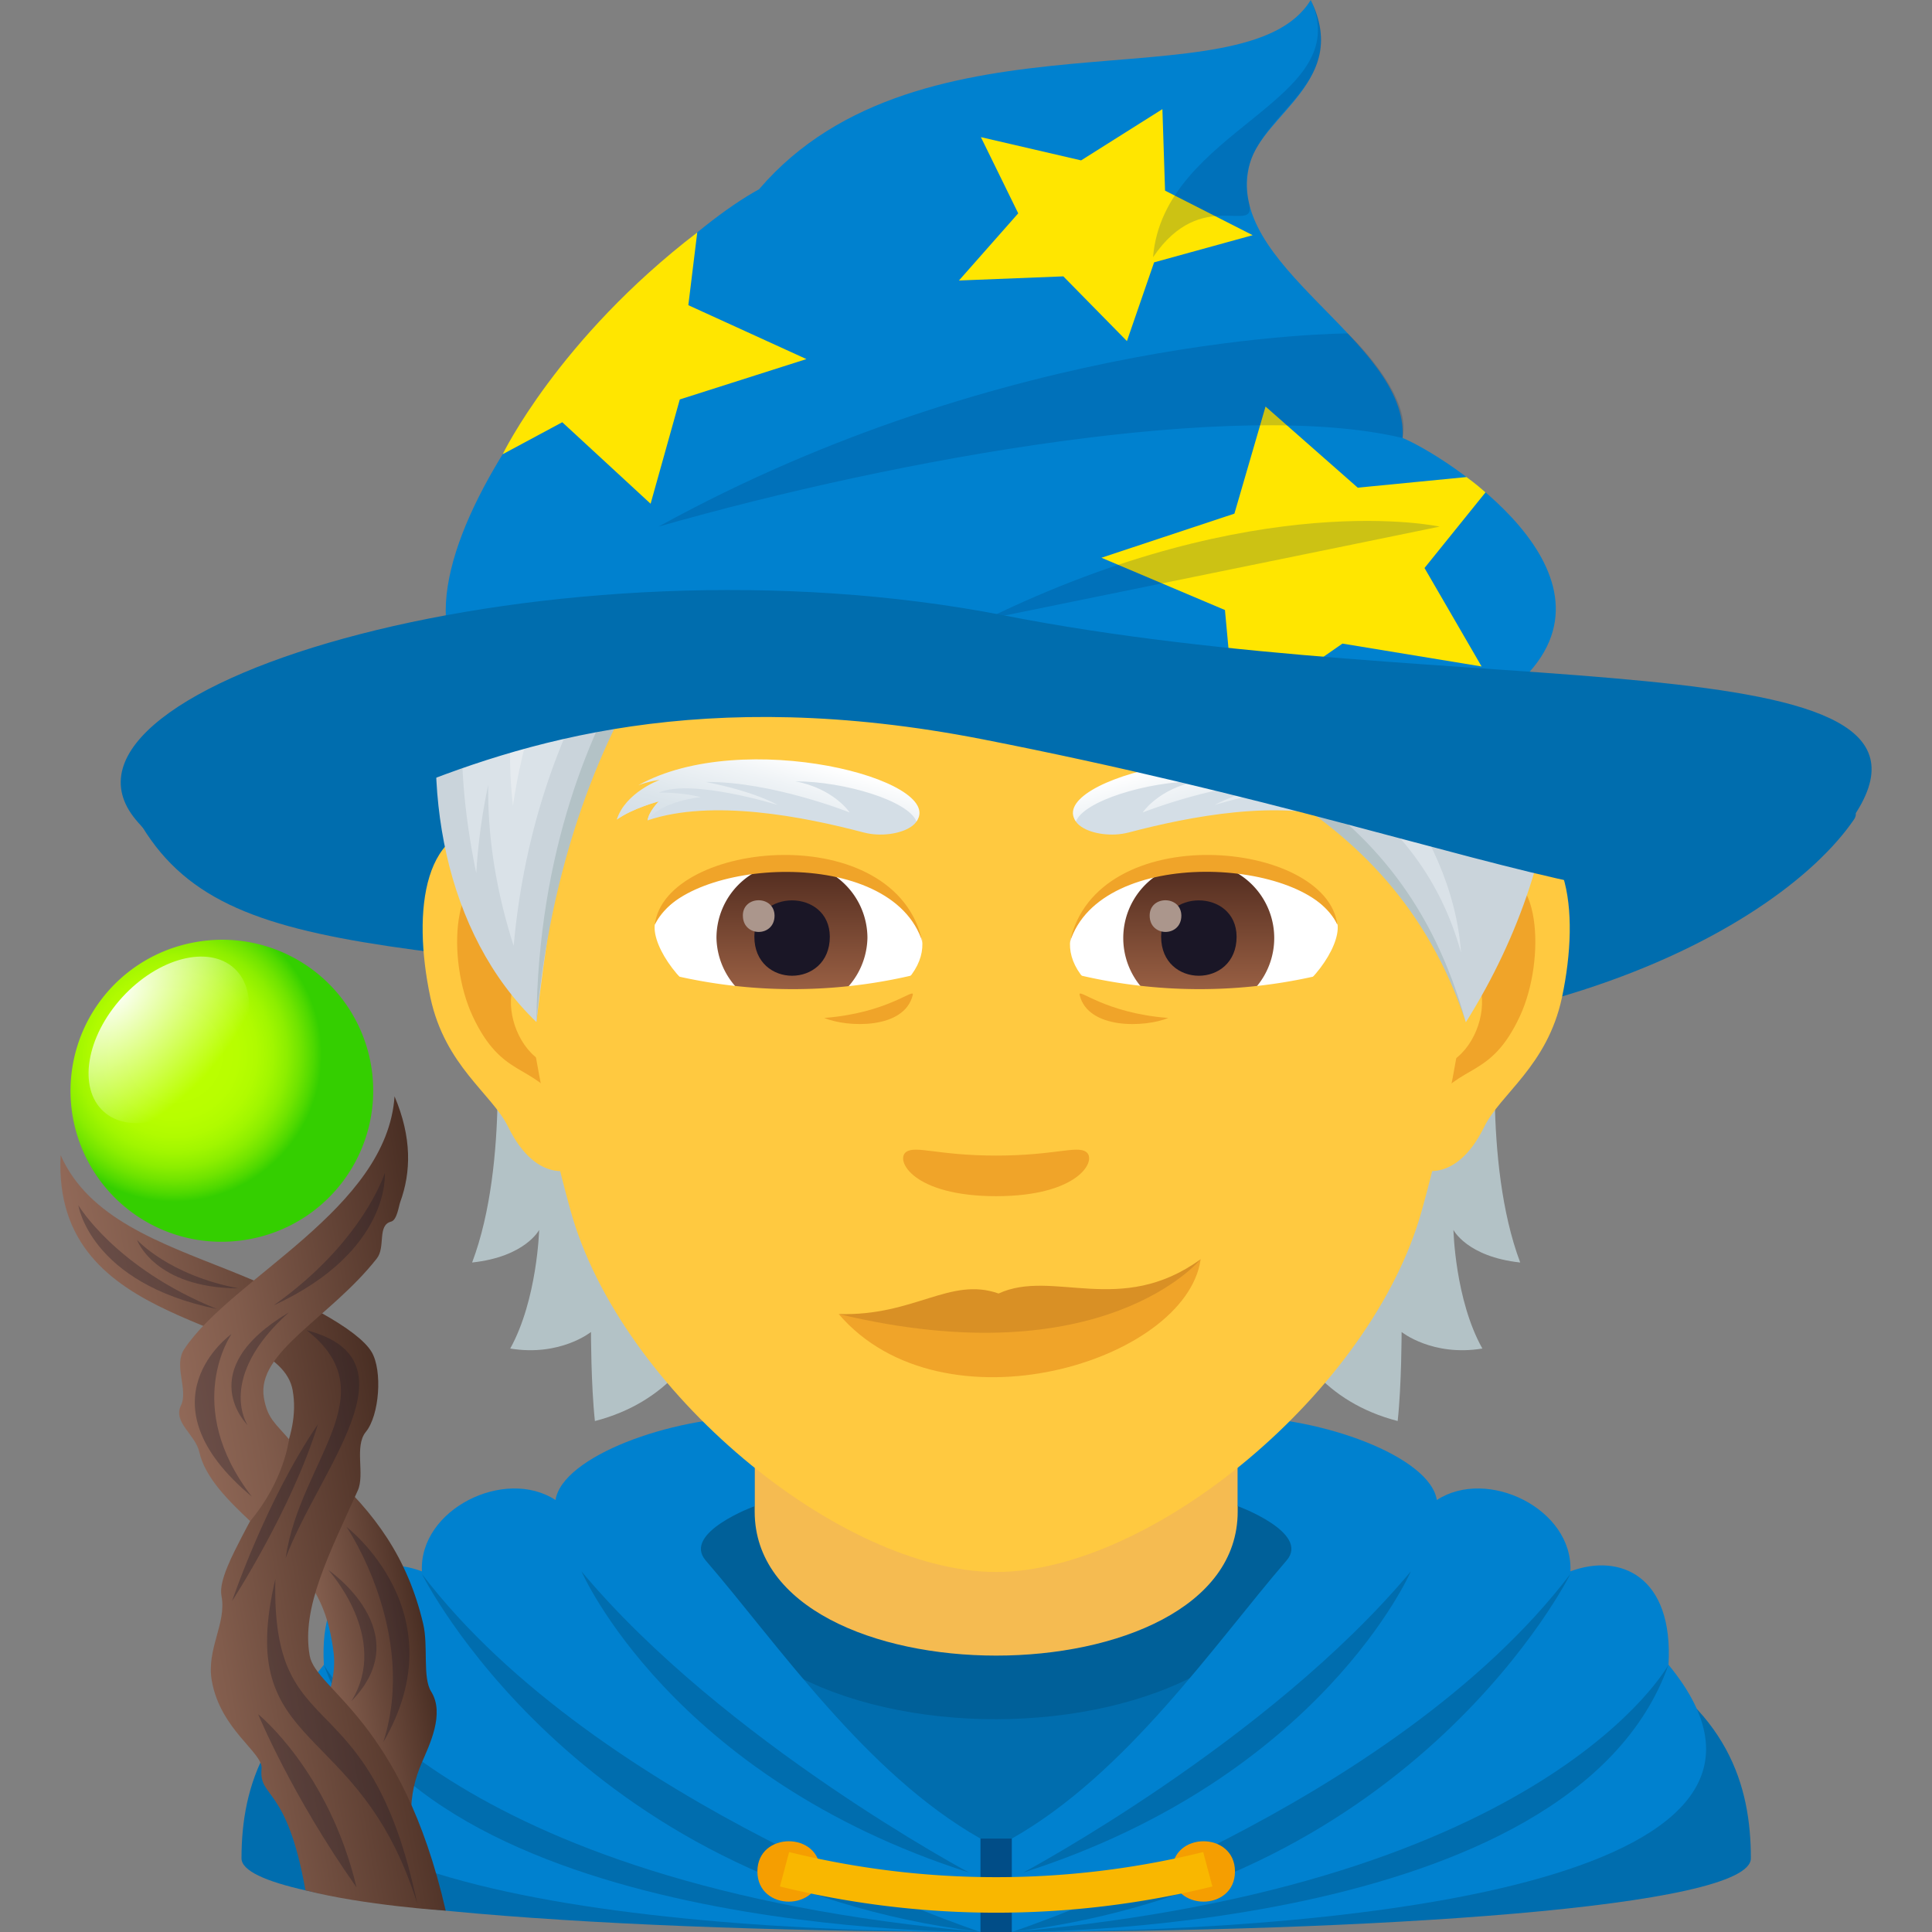 <svg xmlns="http://www.w3.org/2000/svg" viewBox="0 0 64 64"><rect x="0" y="0" width="64" height="64" fill="#808080" stroke="none"/><path d="M12.43 54.718c2.504-1.288 12.95-4.543 12.95-4.543l15.22-.037s10.538 3.284 13.024 4.577C57.24 56.588 58 59.144 58 61.56c0 3.253-50 3.253-50 0 0-2.42.807-4.976 4.43-6.842z" fill="#006dae"/><path d="M40.77 49.783H25.31s-10.376 3.604-12.876 4.969L33 64l20.625-9.252c-2.486-1.37-12.856-4.965-12.856-4.965z" fill="#006dae"/><path d="M23.002 50.6c0 8.488 19.994 8.459 19.994-.032L41 49.891H25l-1.998.709z" fill="#006099"/><path d="M25 50.074c0 6.36 16 6.36 16 0v-7.158H25v7.158z" fill="#f5bb51"/><path d="M32.476 60.906V64h1.045v-3.094h-1.045z" fill="#014d87"/><path d="M18.402 49.69c-1.677-1.094-4.521.302-4.426 2.363-1.644-.615-3.42.154-3.247 3.094-5.782 7.019 9.779 8.851 21.747 8.851v-3.094c-3.798-2.15-6.71-6.443-9.1-9.213-.786-.916 1.624-1.8 1.624-1.8v-2.955c-2.78 0-6.373 1.312-6.598 2.754z" fill="#0081cf"/><path d="M19.262 52.053s2.955 6.816 12.84 9.978c0 0-8.125-4.336-12.84-9.978zm-5.286.086s5.06 10.218 18.5 11.86c0 0-12.662-4.188-18.5-11.86z" fill="#006dae"/><path d="M10.729 55.147s3.982 7.304 21.747 8.851c0 0-18.552.193-21.747-8.851z" fill="#006dae"/><path d="M47.597 49.69c1.678-1.094 4.522.302 4.424 2.363 1.647-.615 3.42.154 3.25 3.094 5.781 7.019-9.779 8.851-21.75 8.851v-3.094c3.8-2.15 6.713-6.443 9.1-9.213.789-.916-1.621-1.8-1.621-1.8v-2.955c2.777 0 6.37 1.312 6.597 2.754z" fill="#0081cf"/><path d="M46.736 52.053s-2.953 6.816-12.838 9.978c0 0 8.123-4.336 12.838-9.978zm5.285.086s-5.058 10.218-18.5 11.86c0 0 12.664-4.188 18.5-11.86z" fill="#006dae"/><path d="M55.271 55.147s-3.984 7.304-21.75 8.851c0 0 18.553.193 21.75-8.851z" fill="#006dae"/><path d="M27.172 61.994c0 1.334-2.082 1.334-2.082 0s2.082-1.334 2.082 0zm13.738 0c0 1.334-2.084 1.334-2.084 0s2.084-1.334 2.084 0z" fill="#f59e01"/><path d="M40.162 62.492a29.969 29.969 0 01-14.326 0l.305-1.14a28.689 28.689 0 0013.716 0l.305 1.14z" fill="#f9b700"/><path d="M33.094 22.743c-14.462-3.4-29.524 2.63-28.522 4.406 2.91 5.156 9.503 3.785 29.032 6.717 15.674 2.353 25.242-2.96 27.81-6.717 1.147-1.678-13.815-1.216-28.32-4.406z" fill="#006dae"/><path d="M16.385 33.568s.51 4.932-.745 8.254c1.764-.19 2.22-1.08 2.22-1.08s-.061 2.31-.958 3.93c1.657.273 2.675-.548 2.675-.548s0 1.748.13 2.95c4.826-1.247 4.537-6.864 4.537-6.864l-7.859-6.642zm33.974 8.254c-1.254-3.33-.745-8.255-.745-8.255l-7.851 6.643s-.289 5.617 4.537 6.863c.13-1.2.13-2.949.13-2.949s1.018.821 2.675.548c-.905-1.612-.958-3.93-.958-3.93s.449.89 2.212 1.08z" fill="#b3c2c6"/><path d="M49.44 27.419c-2.547.311-4.386 8.831-2.783 11.081.22.312 1.536.813 2.509-1.17.54-1.102 2.09-2.014 2.576-4.287.616-2.903.236-5.928-2.303-5.624zm-32.88 0c2.546.311 4.385 8.831 2.782 11.081-.22.312-1.535.813-2.508-1.17-.54-1.102-2.09-2.014-2.577-4.287-.615-2.903-.228-5.928 2.303-5.624z" fill="#ffc940"/><path d="M49.37 29.053c-.66.213-1.39 1.224-1.778 2.903 2.318-.501 1.74 3.367-.273 3.443.015.388.045.79.09 1.209.974-1.414 1.962-.844 2.942-2.95.874-1.892.669-5.122-.98-4.605zm-30.963 2.896c-.395-1.68-1.117-2.69-1.778-2.896-1.642-.517-1.855 2.713-.973 4.606.98 2.097 1.968 1.535 2.941 2.949.046-.426.076-.821.091-1.216-1.999-.092-2.569-3.907-.281-3.443z" fill="#f0a429"/><path d="M33 11.032c-11.028 0-16.341 8.984-15.68 20.529.137 2.318.783 5.67 1.581 8.543 1.65 5.966 8.946 11.97 14.099 11.97 5.152 0 12.441-6.004 14.098-11.97.798-2.873 1.444-6.217 1.581-8.543.661-11.545-4.651-20.529-15.68-20.529z" fill="#ffc940"/><path d="M35.979 38.158c-.312-.22-1.056.122-2.98.122-1.922 0-2.66-.342-2.979-.122-.38.266.22 1.467 2.98 1.467 2.751 0 3.351-1.2 2.979-1.467z" fill="#f0a429"/><path d="M30.545 31.12c.09.73-.403 1.596-1.771 2.242-.874.41-2.683.897-5.07-.106-1.064-.449-2.105-1.855-2.014-2.63 1.292-2.432 7.646-2.79 8.855.494z" fill="#fff"/><linearGradient id="a" x1="-1210.336" x2="-1210.336" y1="173.012" y2="172.252" gradientTransform="translate(7978.266 -1103.139) scale(6.57)" gradientUnits="userSpaceOnUse"><stop offset="0" stop-color="#a6694a"/><stop offset="1" stop-color="#4f2a1e"/></linearGradient><path d="M26.235 28.574a2.5 2.5 0 012.5 2.493 2.501 2.501 0 01-5.001 0 2.496 2.496 0 012.501-2.493z" fill="url(#a)"/><path d="M24.989 31.029c0 1.725 2.5 1.725 2.5 0-.007-1.604-2.5-1.604-2.5 0z" fill="#1a1626"/><path d="M24.609 30.33c0 .722 1.049.722 1.049 0-.008-.677-1.05-.677-1.05 0z" fill="#ab968c"/><path d="M30.56 31.219c-1.01-3.26-7.927-2.774-8.87-.585.35-2.812 8.003-3.55 8.87.585z" fill="#f0a429"/><path d="M35.455 31.12c-.092.73.402 1.596 1.77 2.242.874.41 2.683.897 5.07-.106 1.072-.449 2.105-1.855 2.014-2.63-1.292-2.432-7.646-2.79-8.854.494z" fill="#fff"/><linearGradient id="b" x1="-1210.984" x2="-1210.984" y1="173.012" y2="172.252" gradientTransform="translate(7995.996 -1103.139) scale(6.57)" gradientUnits="userSpaceOnUse"><stop offset="0" stop-color="#a6694a"/><stop offset="1" stop-color="#4f2a1e"/></linearGradient><path d="M39.71 28.574a2.5 2.5 0 110 5.001 2.5 2.5 0 010-5.001z" fill="url(#b)"/><path d="M38.464 31.029c0 1.725 2.5 1.725 2.5 0-.007-1.604-2.5-1.604-2.5 0z" fill="#1a1626"/><path d="M38.084 30.33c0 .722 1.05.722 1.05 0-.008-.677-1.05-.677-1.05 0z" fill="#ab968c"/><path d="M35.44 31.219c1.01-3.253 7.919-2.79 8.861-.585-.342-2.812-7.995-3.55-8.862.585zm4.334 10.495c-.487 3.408-8.546 5.838-11.991 1.816 8.81 1.424 11.99-1.816 11.99-1.816z" fill="#f0a429"/><path d="M33.079 42.849c-1.612-.569-2.789.756-5.296.68 8.78 2.105 11.99-1.815 11.99-1.815-2.653 1.92-4.89.306-6.694 1.135z" fill="#d99025"/><path d="M20.905 31.917a17.335 17.335 0 0010.72 0c.252.772.502 1.545.753 2.317a19.769 19.769 0 01-12.225 0l.752-2.317zm13.47 0a17.335 17.335 0 0010.72 0l.753 2.317a19.769 19.769 0 01-12.225 0c.25-.772.5-1.545.752-2.317z" fill="#ffc940"/><path d="M35.764 32.959c.279 1.154 2.177 1.079 2.937.762-2.122-.161-2.999-1.018-2.937-.762zm-8.464.761c.759.318 2.658.393 2.937-.761.061-.256-.816.6-2.937.762z" fill="#f0a429"/><path d="M37.378 27.58c2.003-.529 5.035-1.126 7.17-.404-.042-.303-.375-.63-.375-.63s.854.219 1.396.603c-2.05-2.772-8.454-1.443-9.425-.838-1.433.892.153 1.553 1.234 1.268z" fill="#d4dee6"/><linearGradient id="c" x1="81.68" x2="81.68" y1="-240.114" y2="-243.678" gradientTransform="rotate(-14.999 1081.115 48.977)" gradientUnits="userSpaceOnUse"><stop offset="0" stop-color="#d4dee6"/><stop offset=".296" stop-color="#dbe4ea"/><stop offset=".735" stop-color="#eff3f6"/><stop offset="1" stop-color="#fff"/></linearGradient><path d="M35.642 27.214c.251-.674 2.348-1.327 4.017-1.332-1.28.238-1.805 1.032-1.805 1.032s2.589-1.031 4.764-1.01c-1.658.327-2.376.76-2.376.76s2.868-.886 3.933-.407c-.774-.014-1.383.148-1.383.148s1.33.137 1.756.771c-.041-.303-.375-.63-.375-.63s.854.219 1.396.603c-.284-.9-1.422-1.315-1.422-1.315s.357.042.71.18c-3.459-1.94-10.219-.18-9.215 1.2z" fill="url(#c)"/><path d="M28.622 27.58c-2.002-.529-5.035-1.126-7.17-.404.042-.303.375-.63.375-.63s-.853.219-1.395.603c2.05-2.772 8.453-1.443 9.424-.838 1.433.892-.152 1.553-1.234 1.268z" fill="#d4dee6"/><linearGradient id="d" x1="3020.096" x2="3020.096" y1="541.085" y2="537.52" gradientTransform="scale(-1 1) rotate(-14.999 -449.708 11850.505)" gradientUnits="userSpaceOnUse"><stop offset="0" stop-color="#d4dee6"/><stop offset=".296" stop-color="#dbe4ea"/><stop offset=".735" stop-color="#eff3f6"/><stop offset="1" stop-color="#fff"/></linearGradient><path d="M30.358 27.214c-.25-.674-2.347-1.327-4.017-1.332 1.281.238 1.806 1.032 1.806 1.032s-2.59-1.031-4.764-1.01c1.658.327 2.375.76 2.375.76s-2.867-.886-3.932-.407c.774-.014 1.383.148 1.383.148s-1.33.137-1.756.771c.041-.303.374-.63.374-.63s-.853.219-1.395.603c.284-.9 1.422-1.315 1.422-1.315s-.358.042-.711.18c3.46-1.94 10.22-.18 9.215 1.2z" fill="url(#d)"/><path d="M38.078 21.675h-5.213c6.408 3.058 13.16 4.595 15.693 12.181-1.356-5.522-5.655-9.243-10.48-12.18z" fill="#b3c2c6"/><path d="M33.93 21.675c6.334 2.833 12.444 4.315 14.628 12.189 1.822-2.902 2.801-5.989 2.98-8.982.064-1.086-17.608-3.207-17.608-3.207z" fill="#cad4db"/><path d="M42.008 21.675h-6.467c5.767 2.418 11.288 4.194 12.857 9.878-.298-4.195-3.824-7.791-6.39-9.878zm.431 0c2.455 1.664 5.69 4.205 7.091 6.853-.608-2.296-2.538-4.87-4.293-6.853H42.44zm4.103 0c1.681 1.351 3.375 2.907 4.19 4.247-.253-1.335-.98-2.827-1.857-4.247h-2.333z" fill="#dae2e8"/><path d="M14.776 21.675c-.908 4.383-.043 9.263 2.993 12.181.618-5.112 1.224-8.721 3.71-12.18h-6.703z" fill="#cad4db"/><path d="M21.093 21.675c-1.502 2.429-3.268 6.478-3.324 12.181.551-5.976 2.507-9.958 3.969-12.18h-.645z" fill="#b3c2c6"/><path d="M15.544 21.675c-.36 1.986-.362 4.377.233 7.249a19.7 19.7 0 01.395-2.92c-.018 1.617.223 3.39.844 5.329.383-4.238 1.743-7.44 3.076-9.658h-4.548z" fill="#dae2e8"/><path d="M17.311 21.675c-.367 1.375-.538 3.033-.32 5.02.253-1.746.78-3.477 1.37-5.02h-1.05z" fill="#e6ebef"/><radialGradient id="e" cx="24.563" cy="-240.472" r="4.907" gradientTransform="matrix(.981 -.173 .173 .981 23.278 275.073)" gradientUnits="userSpaceOnUse"><stop offset=".23" stop-color="#bf0"/><stop offset=".429" stop-color="#b8fe00"/><stop offset=".559" stop-color="#b0fb00"/><stop offset=".668" stop-color="#a1f600"/><stop offset=".767" stop-color="#8cee00"/><stop offset=".858" stop-color="#70e400"/><stop offset=".942" stop-color="#4fd900"/><stop offset="1" stop-color="#34cf00"/></radialGradient><path d="M6.467 31.211a5.002 5.002 0 00-4.055 5.795 4.999 4.999 0 005.791 4.053 5 5 0 10-1.736-9.848z" fill="url(#e)"/><radialGradient id="f" cx="202.697" cy="-143.942" r="6.91" gradientTransform="matrix(.432 .395 -.606 .664 -170.964 48.396)" gradientUnits="userSpaceOnUse"><stop offset="0" stop-color="#fff"/><stop offset="1" stop-color="#fff" stop-opacity="0"/></radialGradient><path d="M7.134 35.855c-1.195 1.31-2.855 1.74-3.706.962-.853-.778-.575-2.47.62-3.78 1.197-1.308 2.857-1.74 3.71-.962.854.78.574 2.473-.624 3.78z" fill="url(#f)"/><linearGradient id="g" x1="34.985" x2="39.408" y1="-217.623" y2="-217.623" gradientTransform="rotate(-10.003 1588.544 62.443)" gradientUnits="userSpaceOnUse"><stop offset="0" stop-color="#916958"/><stop offset=".284" stop-color="#815c4c"/><stop offset=".836" stop-color="#583a2e"/><stop offset="1" stop-color="#4a2f24"/></linearGradient><path d="M10.884 48.729l-1.826 2.374c1.244 1.133 1.723 2.05 1.93 3.225.113.64.18 1.074-.31 2.492-.418 1.21 3.538 6.208 3.538 6.208-.845-2.467-.672-3.633-.246-4.631.252-.588.773-1.628.313-2.361-.293-.467-.09-1.503-.264-2.242-.515-2.194-1.61-3.679-3.135-5.065z" fill="url(#g)"/><linearGradient id="h" x1="30.116" x2="39.368" y1="-223.368" y2="-223.368" gradientTransform="rotate(-10.003 1588.544 62.443)" gradientUnits="userSpaceOnUse"><stop offset="0" stop-color="#916958"/><stop offset=".284" stop-color="#815c4c"/><stop offset=".836" stop-color="#583a2e"/><stop offset="1" stop-color="#4a2f24"/></linearGradient><path d="M2.009 38.266c.925 2.093 3.3 2.907 5.57 3.811 2.308.92 4.282 1.947 4.734 2.713.36.612.259 2.09-.194 2.643-.39.476-.026 1.408-.267 1.942-.945 2.103-1.874 3.875-1.594 5.467.205 1.157 3.05 2.103 4.507 8.451 0 0-2.705-.174-4.647-.673-.618-3.501-1.553-3.037-1.453-4.028.055-.535-1.361-1.285-1.649-2.915-.186-1.059.5-1.903.32-2.816-.096-.485.378-1.376.686-1.974.89-1.724 1.955-3.234 1.673-4.83-.447-2.538-7.992-1.904-7.686-7.79z" fill="url(#h)"/><linearGradient id="i" x1="32.647" x2="41.659" y1="-230.284" y2="-230.284" gradientTransform="rotate(-10.003 1588.544 62.443)" gradientUnits="userSpaceOnUse"><stop offset="0" stop-color="#916958"/><stop offset=".284" stop-color="#815c4c"/><stop offset=".836" stop-color="#583a2e"/><stop offset="1" stop-color="#4a2f24"/></linearGradient><path d="M13.07 36.316c-.252 3.741-5.388 6-6.967 8.375-.364.548.145 1.342-.11 1.87-.27.559.478.955.61 1.542.194.868 1.007 1.644 1.683 2.286 1.14-1.354 1.287-2.713 1.287-2.713-.465-.544-.71-.686-.83-1.364-.268-1.524 2.173-2.633 3.738-4.621.302-.385.005-1.102.476-1.224.194-.05.253-.513.298-.638.364-.995.395-2.144-.186-3.513z" fill="url(#i)"/><path d="M13.822 63.062c-1.935-6.214-6.076-4.915-4.7-10.758-.141 5.721 3.102 3.132 4.7 10.758zm-2.012-.541c-2.152-3.047-3.258-5.735-3.258-5.735s2.34 1.878 3.259 5.735zm.887-4.809c1.162-3.636-1.214-7.127-1.214-7.127s3.715 2.837 1.214 7.127z" opacity=".3" fill="#1a1626"/><path d="M11.64 56.352c1.3-2.096-.766-4.346-.766-4.346s3.008 2.05.767 4.346zM8.345 49.58c-2.335-3.019-.676-5.388-.676-5.388s-3.142 2.212.676 5.388zm-1.161-6.218c-3.372-1.367-4.588-3.437-4.588-3.437s.381 2.577 4.588 3.437z" opacity=".3" fill="#1a1626"/><path d="M7.899 42.678c-2.323-.442-3.361-1.607-3.361-1.607s.57 1.594 3.36 1.607zm1.163.566c2.972-2.098 3.686-4.39 3.686-4.39s.215 2.595-3.686 4.39zm1.471 3.934c-.875 2.834-2.846 5.861-2.846 5.861s1.124-3.337 2.846-5.861zm-.965-3.702c-2.421 2.173-1.367 3.732-1.367 3.732s-1.863-1.813 1.367-3.732z" opacity=".3" fill="#1a1626"/><path d="M9.462 51.614c1.122-2.978 4.452-6.56.696-7.548 2.715 2.123-.228 4.313-.696 7.548z" opacity=".3" fill="#1a1626"/><path d="M46.463 14.508c.19-3.247-6.019-5.71-5.057-9.105.465-1.642 3.32-2.745 2.013-5.403-2.162 3.555-12.907 0-18.274 6.269-4.294 2.35-13.318 12.716-9.43 16.33 8.172-1.294 24.458-1.813 34.618 0 3.806-3.54-2.498-7.528-3.87-8.09z" fill="#0081cf"/><path d="M21.552 16.687l-2.926-2.7-1.974 1.06s1.843-3.819 6.445-7.347l-.295 2.41 3.912 1.785-4.195 1.337-.967 3.455zm10.214-7.395l1.964-2.225-1.237-2.524 3.32.77 2.693-1.698.088 2.7 2.902 1.476-3.265.9-.9 2.608-2.107-2.144zM49.08 22.078l-4.61-.758-3.561 2.478-.331-3.59-4.092-1.732 4.405-1.461 1.032-3.548 3.054 2.688 3.604-.352s.316.226.629.507l-2.021 2.506 1.891 3.262z" fill="#ffe600"/><path d="M43.419 0c1.542 3.357-4.873 4.26-5.223 8.521 1.615-2.39 3.459-.676 3.176-1.805C40.68 3.844 44.98 3.223 43.42 0zm1.226 11.046s-11.22 0-22.832 6.4c8.055-2.307 19.168-4.244 24.65-2.936.323-1.472-1.818-3.464-1.818-3.464zm3.045 6.399s-3.98.82-15.034 3.072c8.999-4.404 15.034-3.072 15.034-3.072z" opacity=".2" fill="#013366"/><path d="M33.27 20.388C18.407 17.475.811 22.698 4.494 27.149c4.08 4.93 9.481-6.3 28.066-2.657 18.584 3.643 24.826 8.26 28.773 2.657 4.316-6.127-13.203-3.848-28.065-6.761z" fill="#006dae"/></svg>
